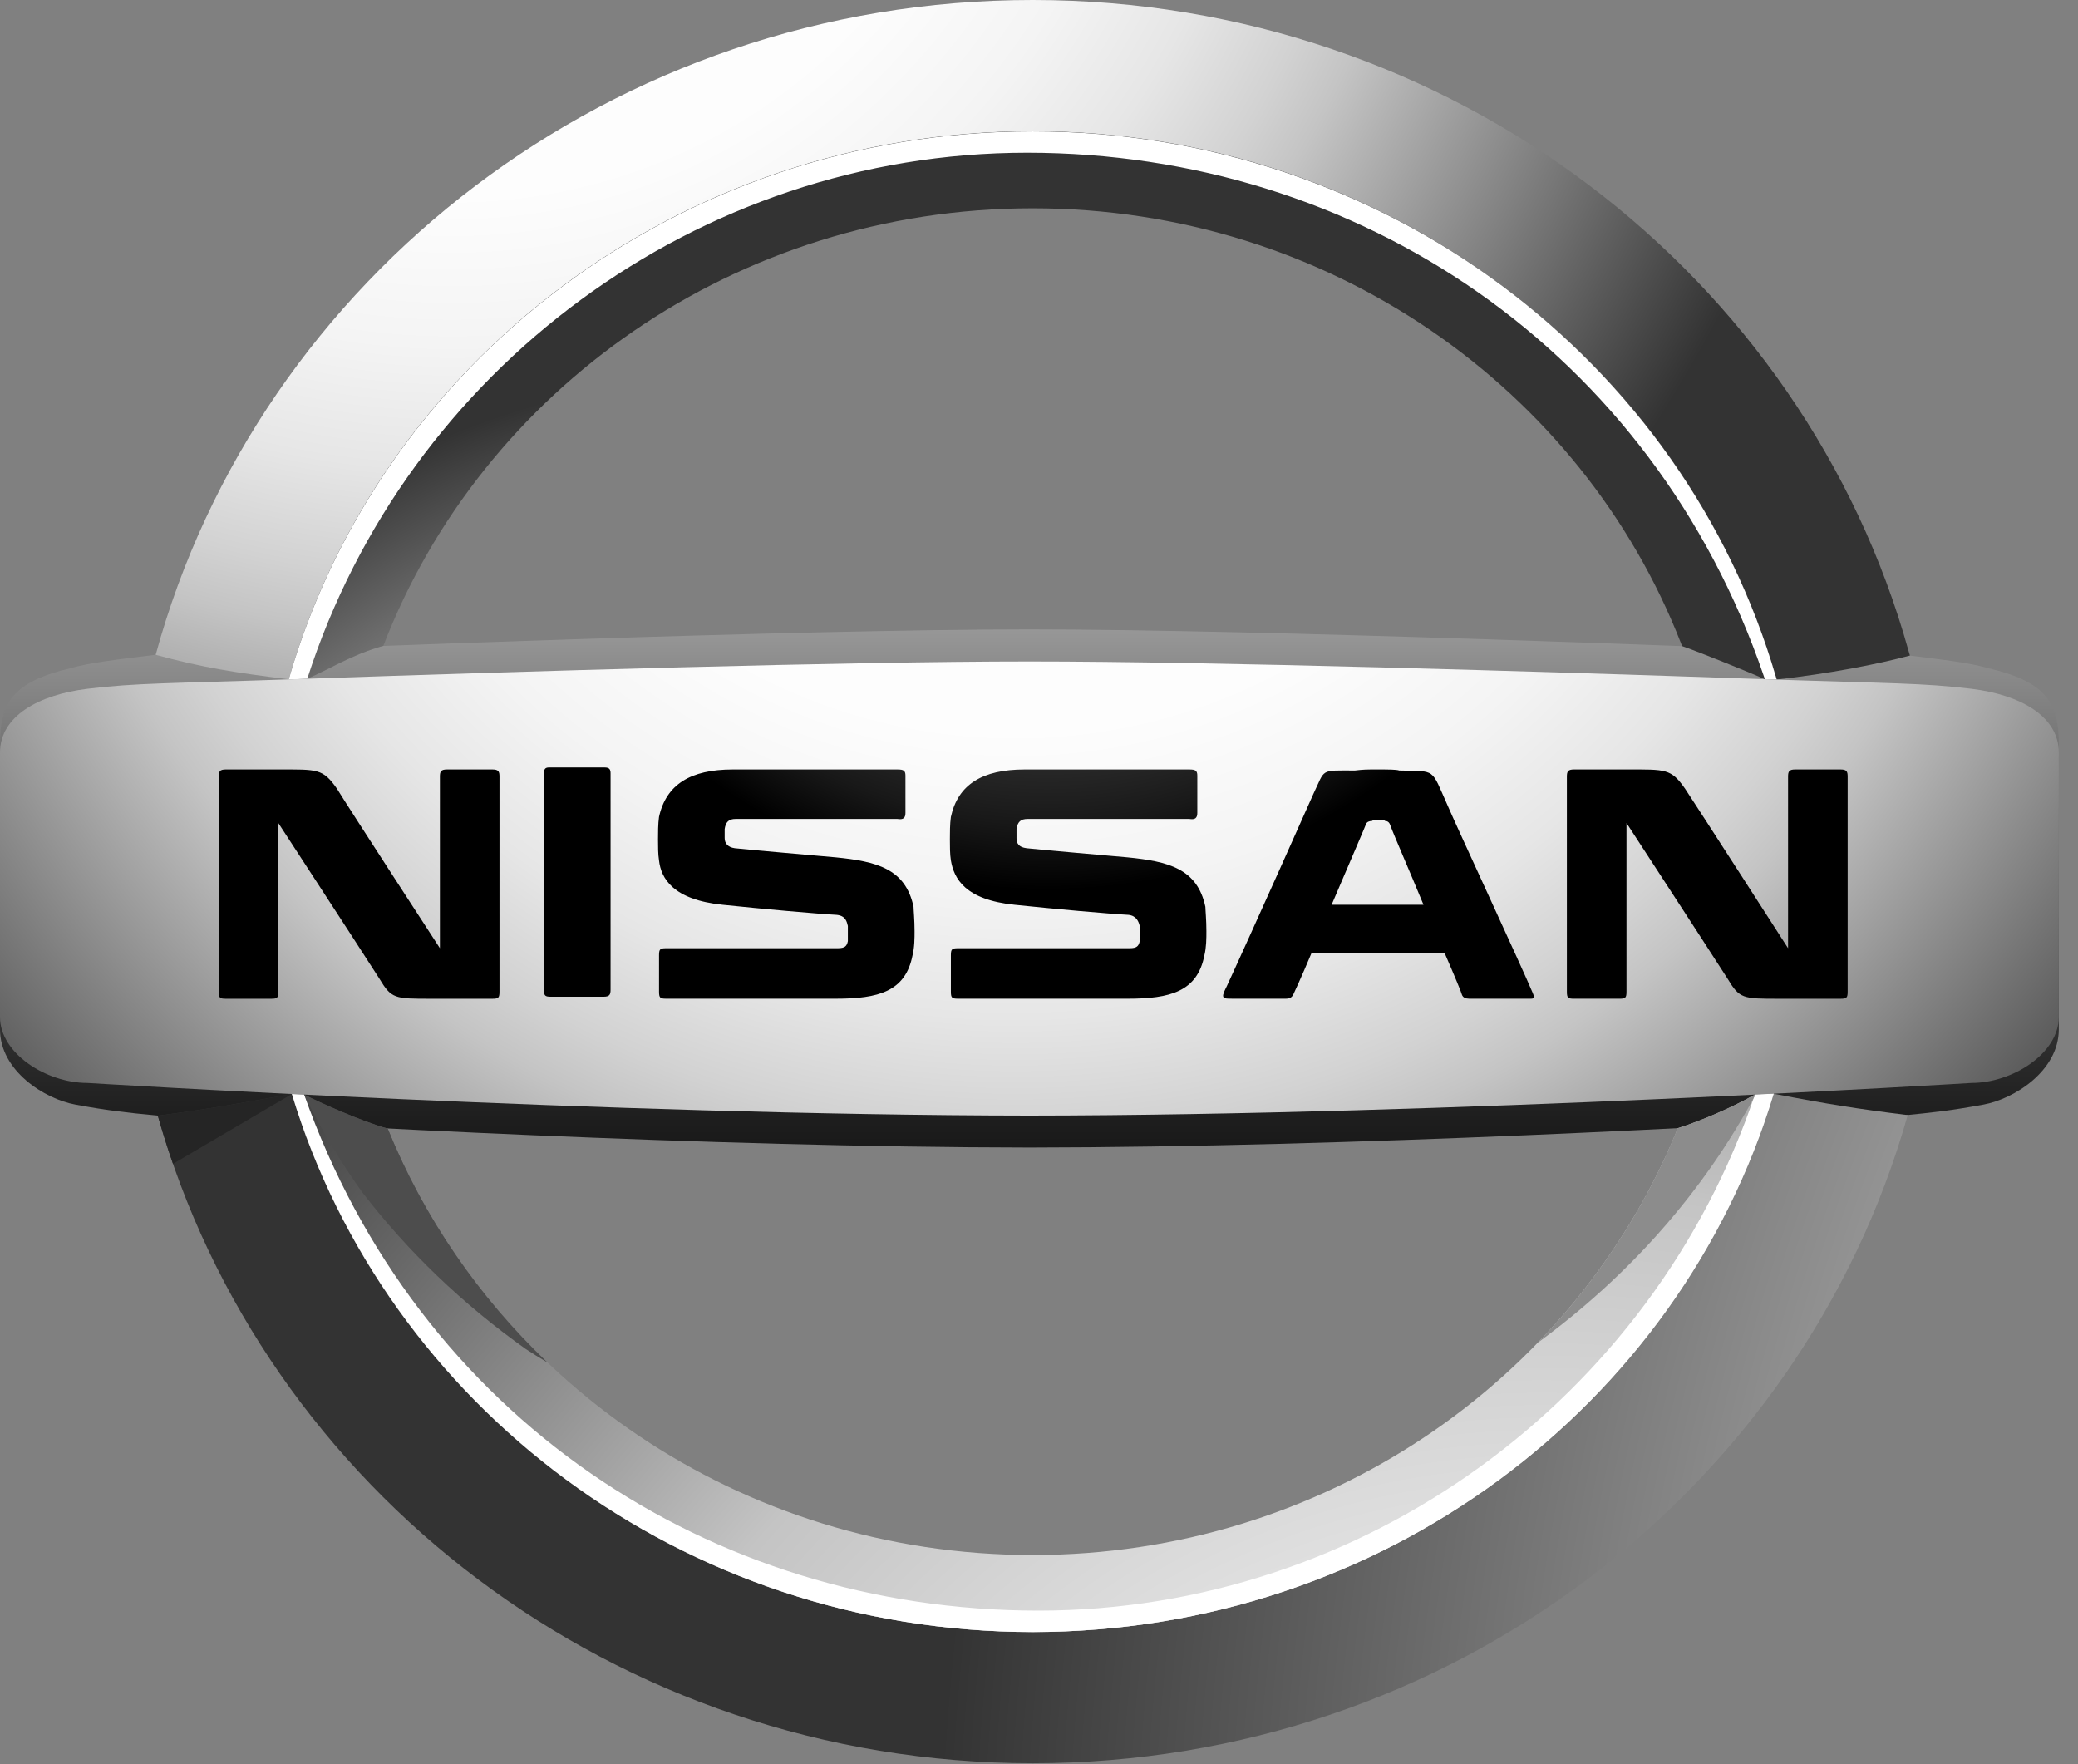 <svg xmlns="http://www.w3.org/2000/svg" width="86" height="73" viewBox="0 0 86 73" fill="none"><rect x="0" y="0" width="86" height="73" fill="#808080" stroke="none"/><path d="M82.275 27.647C81.487 27.427 80.611 27.323 78.764 27.095C71.12 26.781 52.23 26.047 42.603 26.047C32.978 26.047 14.087 26.781 6.444 27.095C4.596 27.323 3.719 27.427 2.932 27.647C0.529 28.213 0 29.076 0 30.797V42.593C0 44.315 1.844 45.475 3.116 45.709C4.388 45.945 5.192 46.039 6.531 46.166C13.367 46.59 29.228 47.472 42.603 47.486C55.978 47.474 71.839 46.59 78.676 46.166C80.013 46.039 80.819 45.944 82.091 45.709C83.362 45.475 85.206 44.315 85.206 42.593V30.797C85.206 29.076 84.678 28.213 82.275 27.647Z" fill="url(#paint0_linear_5710_4141)"></path><path d="M11.95 28.111C15.711 15.028 28.069 5.428 42.739 5.428C57.366 5.428 69.699 14.975 73.496 28.006C73.508 28.052 73.516 28.076 73.53 28.12C75.71 27.875 77.663 27.497 79.044 27.128C79.019 27.044 79.012 27.027 78.99 26.945C74.674 11.422 60.079 0 42.739 0C25.34 0 10.706 11.496 6.443 27.096C8.361 27.621 9.766 27.841 11.95 28.111Z" fill="url(#paint1_radial_5710_4141)"></path><path d="M73.407 45.26C73.369 45.376 73.327 45.504 73.307 45.568C69.308 58.286 57.136 67.536 42.74 67.536C28.229 67.536 15.981 58.143 12.079 45.272C9.694 45.694 8.888 45.855 6.531 46.169C10.898 61.615 25.453 72.964 42.74 72.964C60.033 72.964 74.594 61.603 78.952 46.144C76.876 45.887 75.653 45.694 73.407 45.26Z" fill="url(#paint2_radial_5710_4141)"></path><path d="M12.719 28.082C13.624 27.708 14.5 27.112 15.865 26.728C19.936 16.152 30.431 8.62 42.739 8.62C55.009 8.62 65.478 16.105 69.574 26.63C69.588 26.666 69.603 26.71 69.615 26.736C70.319 26.98 72.395 27.822 73.041 28.104C73.133 28.106 73.328 28.113 73.53 28.119C73.519 28.081 73.507 28.043 73.497 28.004C69.698 14.977 57.365 5.434 42.739 5.434C28.073 5.434 15.715 15.029 11.953 28.11C12.17 28.11 12.584 28.092 12.719 28.082Z" fill="url(#paint3_radial_5710_4141)"></path><path d="M42.505 6.32C56.229 6.32 68.394 14.503 73.002 27.991L73.039 28.106C73.111 28.106 73.372 28.115 73.528 28.12C73.516 28.071 73.503 28.043 73.495 28.006C69.696 14.979 57.364 5.436 42.737 5.436C28.071 5.436 15.713 15.031 11.951 28.112C12.244 28.107 12.385 28.107 12.718 28.084C16.837 15.278 28.882 6.32 42.505 6.32Z" fill="white"></path><path d="M72.629 45.296C71.643 45.847 70.416 46.377 69.434 46.687C69.421 46.718 69.365 46.858 69.353 46.891C65.109 57.125 54.792 64.349 42.739 64.349C30.61 64.349 20.24 57.037 16.045 46.702C14.916 46.389 13.229 45.619 12.591 45.298C12.352 45.287 12.223 45.28 12.076 45.272C15.978 58.141 28.229 67.536 42.739 67.536C57.184 67.536 69.388 58.227 73.347 45.449C73.355 45.424 73.399 45.284 73.409 45.26C73.18 45.269 72.83 45.296 72.629 45.296Z" fill="url(#paint4_radial_5710_4141)"></path><path d="M81.592 28.503C79.567 28.256 78.187 28.283 73.255 28.113C73.031 28.105 72.803 28.098 72.572 28.09C63.629 27.783 50.197 27.373 42.603 27.373C35.01 27.373 21.578 27.783 12.634 28.09C12.403 28.098 12.176 28.105 11.952 28.113C7.02 28.283 5.64 28.256 3.615 28.503C1.59 28.751 0 29.637 0 31.145V42.084C0 43.593 1.916 44.814 3.614 44.814C3.614 44.814 25.234 46.149 42.603 46.165C59.973 46.149 81.592 44.814 81.592 44.814C83.29 44.814 85.206 43.593 85.206 42.084V31.145C85.206 29.637 83.616 28.751 81.592 28.503Z" fill="url(#paint5_radial_5710_4141)"></path><path d="M72.628 45.296C68.385 57.882 56.453 66.65 42.975 66.65C29.359 66.65 17.278 58.596 12.589 45.296C12.417 45.287 12.246 45.28 12.078 45.271C15.979 58.14 28.232 67.535 42.743 67.535C57.259 67.535 69.513 58.134 73.41 45.258C73.154 45.27 72.894 45.284 72.628 45.296Z" fill="white"></path><path d="M72.654 45.295L72.628 45.296C71.642 45.847 70.415 46.377 69.433 46.686C69.42 46.718 69.365 46.858 69.353 46.89C68.01 50.129 66.059 53.066 63.635 55.569C67.429 52.795 70.524 49.291 72.654 45.295Z" fill="#8C8C8C"></path><path d="M22.66 56.384C19.807 53.666 17.535 50.376 16.044 46.702C14.915 46.388 13.229 45.618 12.59 45.297C13.273 46.712 14.078 48.066 14.996 49.342C16.874 51.788 19.151 53.968 21.743 55.813C22.044 56.011 22.35 56.201 22.66 56.384Z" fill="#4D4D4D"></path><path d="M12.078 45.272V45.272L12.068 45.273C9.691 45.694 8.885 45.856 6.531 46.168C6.721 46.841 6.931 47.504 7.16 48.161L12.078 45.272Z" fill="#252525"></path><path d="M59.917 33.346C59.206 31.758 59.458 31.925 57.911 31.884C57.786 31.841 57.45 31.841 56.991 31.841C56.533 31.841 56.448 31.841 56.072 31.884C54.609 31.884 54.86 31.8 54.359 32.845C54.359 32.845 51.849 38.486 50.764 40.827L50.722 40.91C50.513 41.327 50.639 41.327 50.972 41.327H53.23C53.398 41.327 53.48 41.245 53.522 41.16C53.522 41.16 53.857 40.45 54.275 39.447H59.791C60.21 40.409 60.502 41.119 60.502 41.16C60.544 41.286 60.669 41.327 60.794 41.327H63.135C63.469 41.327 63.553 41.371 63.428 41.077C63.009 40.074 60.293 34.223 59.917 33.346ZM55.11 37.441C55.82 35.77 56.532 34.141 56.532 34.098C56.574 34.014 56.657 33.973 56.782 33.973C56.825 33.93 56.951 33.93 57.075 33.93C57.159 33.93 57.284 33.93 57.326 33.973C57.409 33.973 57.494 34.014 57.534 34.14C57.703 34.599 58.328 36.021 58.913 37.441H55.11ZM25.018 31.758C25.227 31.758 25.269 31.841 25.269 32.008V40.953C25.269 41.161 25.227 41.246 24.977 41.246H22.803C22.553 41.246 22.512 41.203 22.512 40.953V32.008C22.512 31.841 22.553 31.758 22.72 31.758H25.018ZM20.379 31.841C20.629 31.841 20.672 31.924 20.672 32.134V41.036C20.672 41.288 20.629 41.33 20.379 41.33H17.829C16.326 41.33 16.2 41.33 15.699 40.494C14.654 38.865 11.519 34.058 11.519 34.058V41.037C11.519 41.289 11.477 41.33 11.227 41.33H9.345C9.095 41.33 9.053 41.289 9.053 41.037V32.134C9.053 31.925 9.095 31.841 9.345 31.841H11.519C13.149 31.841 13.357 31.8 13.944 32.635C14.403 33.388 18.206 39.239 18.206 39.239V32.134C18.206 31.925 18.248 31.841 18.499 31.841H20.379ZM76.174 31.841C76.426 31.841 76.467 31.924 76.467 32.134V41.036C76.467 41.288 76.425 41.33 76.174 41.33H73.627C72.121 41.33 71.995 41.33 71.494 40.494C70.448 38.864 67.314 34.057 67.314 34.057V41.037C67.314 41.288 67.272 41.329 67.021 41.329H65.141C64.891 41.329 64.847 41.288 64.847 41.037V32.134C64.847 31.925 64.891 31.841 65.141 31.841H67.314C68.944 31.841 69.153 31.8 69.737 32.635C70.239 33.388 74.001 39.239 74.001 39.239V32.134C74.001 31.925 74.043 31.841 74.294 31.841H76.174ZM34.59 35.478C36.262 35.645 37.474 35.937 37.808 37.526C37.808 37.65 37.85 38.069 37.85 38.529C37.85 38.822 37.85 39.197 37.766 39.532C37.474 41.036 36.345 41.328 34.591 41.328H27.568C27.317 41.328 27.275 41.287 27.275 41.036V39.532C27.275 39.28 27.317 39.239 27.568 39.239H34.672C34.965 39.239 35.049 39.155 35.09 38.945V38.569V38.319C35.048 38.151 35.007 37.9 34.631 37.859C33.836 37.818 31.497 37.608 29.907 37.441C27.86 37.232 27.358 36.355 27.274 35.603C27.233 35.351 27.233 35.017 27.233 34.725C27.233 34.474 27.233 34.098 27.274 33.805C27.568 32.467 28.571 31.841 30.325 31.841H37.138C37.389 31.841 37.473 31.884 37.473 32.092V33.639C37.473 33.846 37.389 33.931 37.138 33.889H30.451C30.158 33.889 30.034 34.014 29.991 34.306V34.682C29.991 34.892 30.117 35.059 30.409 35.1C31.205 35.185 33.67 35.394 34.59 35.478ZM46.667 35.478C48.34 35.645 49.552 35.937 49.886 37.526C49.886 37.65 49.928 38.069 49.928 38.529C49.928 38.822 49.928 39.197 49.845 39.532C49.553 41.036 48.425 41.328 46.669 41.328H39.647C39.395 41.328 39.353 41.287 39.353 41.036V39.532C39.353 39.28 39.395 39.239 39.647 39.239H46.752C47.044 39.239 47.126 39.155 47.169 38.945V38.569V38.319C47.126 38.151 47.043 37.9 46.709 37.859C45.916 37.818 43.575 37.608 41.987 37.441C39.938 37.232 39.48 36.355 39.353 35.603C39.312 35.351 39.312 35.017 39.312 34.725C39.312 34.474 39.312 34.098 39.353 33.805C39.647 32.467 40.649 31.841 42.404 31.841H49.218C49.467 31.841 49.552 31.884 49.552 32.092V33.639C49.552 33.846 49.467 33.931 49.218 33.889H42.53C42.238 33.889 42.113 34.014 42.07 34.306V34.682C42.07 34.892 42.154 35.059 42.489 35.1C43.283 35.185 45.748 35.394 46.667 35.478Z" fill="url(#paint6_radial_5710_4141)"></path><defs><linearGradient id="paint0_linear_5710_4141" x1="42.603" y1="1.076" x2="42.603" y2="60.465" gradientUnits="userSpaceOnUse"><stop offset="0.194" stop-color="white"></stop><stop offset="0.208" stop-color="#F8F8F8"></stop><stop offset="0.366" stop-color="#AEAEAE"></stop><stop offset="0.513" stop-color="#707070"></stop><stop offset="0.647" stop-color="#404040"></stop><stop offset="0.764" stop-color="#1D1D1D"></stop><stop offset="0.86" stop-color="#080808"></stop><stop offset="0.922"></stop></linearGradient><radialGradient id="paint1_radial_5710_4141" cx="0" cy="0" r="1" gradientUnits="userSpaceOnUse" gradientTransform="translate(18.684 -14.668) scale(59.416 59.416)"><stop offset="0.202" stop-color="white"></stop><stop offset="0.382" stop-color="#FDFDFD"></stop><stop offset="0.487" stop-color="#F4F4F4"></stop><stop offset="0.573" stop-color="#E6E6E6"></stop><stop offset="0.648" stop-color="#D2D2D2"></stop><stop offset="0.689" stop-color="#C4C4C4"></stop><stop offset="1" stop-color="#333333"></stop></radialGradient><radialGradient id="paint2_radial_5710_4141" cx="0" cy="0" r="1" gradientUnits="userSpaceOnUse" gradientTransform="translate(162.474 80.501) scale(123.741 123.741)"><stop offset="0.202" stop-color="white"></stop><stop offset="0.368" stop-color="#E4E4E4"></stop><stop offset="0.594" stop-color="#C4C4C4"></stop><stop offset="1" stop-color="#333333"></stop></radialGradient><radialGradient id="paint3_radial_5710_4141" cx="0" cy="0" r="1" gradientUnits="userSpaceOnUse" gradientTransform="translate(32.956 53.193) scale(37.989 37.989)"><stop offset="0.202" stop-color="white"></stop><stop offset="0.368" stop-color="#E4E4E4"></stop><stop offset="0.594" stop-color="#C4C4C4"></stop><stop offset="1" stop-color="#333333"></stop></radialGradient><radialGradient id="paint4_radial_5710_4141" cx="0" cy="0" r="1" gradientUnits="userSpaceOnUse" gradientTransform="translate(63.612 92.039) scale(72.082)"><stop offset="0.202" stop-color="white"></stop><stop offset="0.368" stop-color="#E4E4E4"></stop><stop offset="0.594" stop-color="#C4C4C4"></stop><stop offset="1" stop-color="#333333"></stop></radialGradient><radialGradient id="paint5_radial_5710_4141" cx="0" cy="0" r="1" gradientUnits="userSpaceOnUse" gradientTransform="translate(42.032 7.517) scale(57.281 57.281)"><stop offset="0.202" stop-color="white"></stop><stop offset="0.397" stop-color="#FDFDFD"></stop><stop offset="0.51" stop-color="#F4F4F4"></stop><stop offset="0.603" stop-color="#E6E6E6"></stop><stop offset="0.684" stop-color="#D2D2D2"></stop><stop offset="0.728" stop-color="#C4C4C4"></stop><stop offset="1" stop-color="#4D4D4D"></stop></radialGradient><radialGradient id="paint6_radial_5710_4141" cx="0" cy="0" r="1" gradientUnits="userSpaceOnUse" gradientTransform="translate(43.36 13.253) scale(38.582 38.582)"><stop offset="0.111" stop-color="#4D4D4D"></stop><stop offset="0.248" stop-color="#494949"></stop><stop offset="0.355" stop-color="#404040"></stop><stop offset="0.451" stop-color="#2F2F2F"></stop><stop offset="0.541" stop-color="#181818"></stop><stop offset="0.611"></stop></radialGradient></defs></svg>